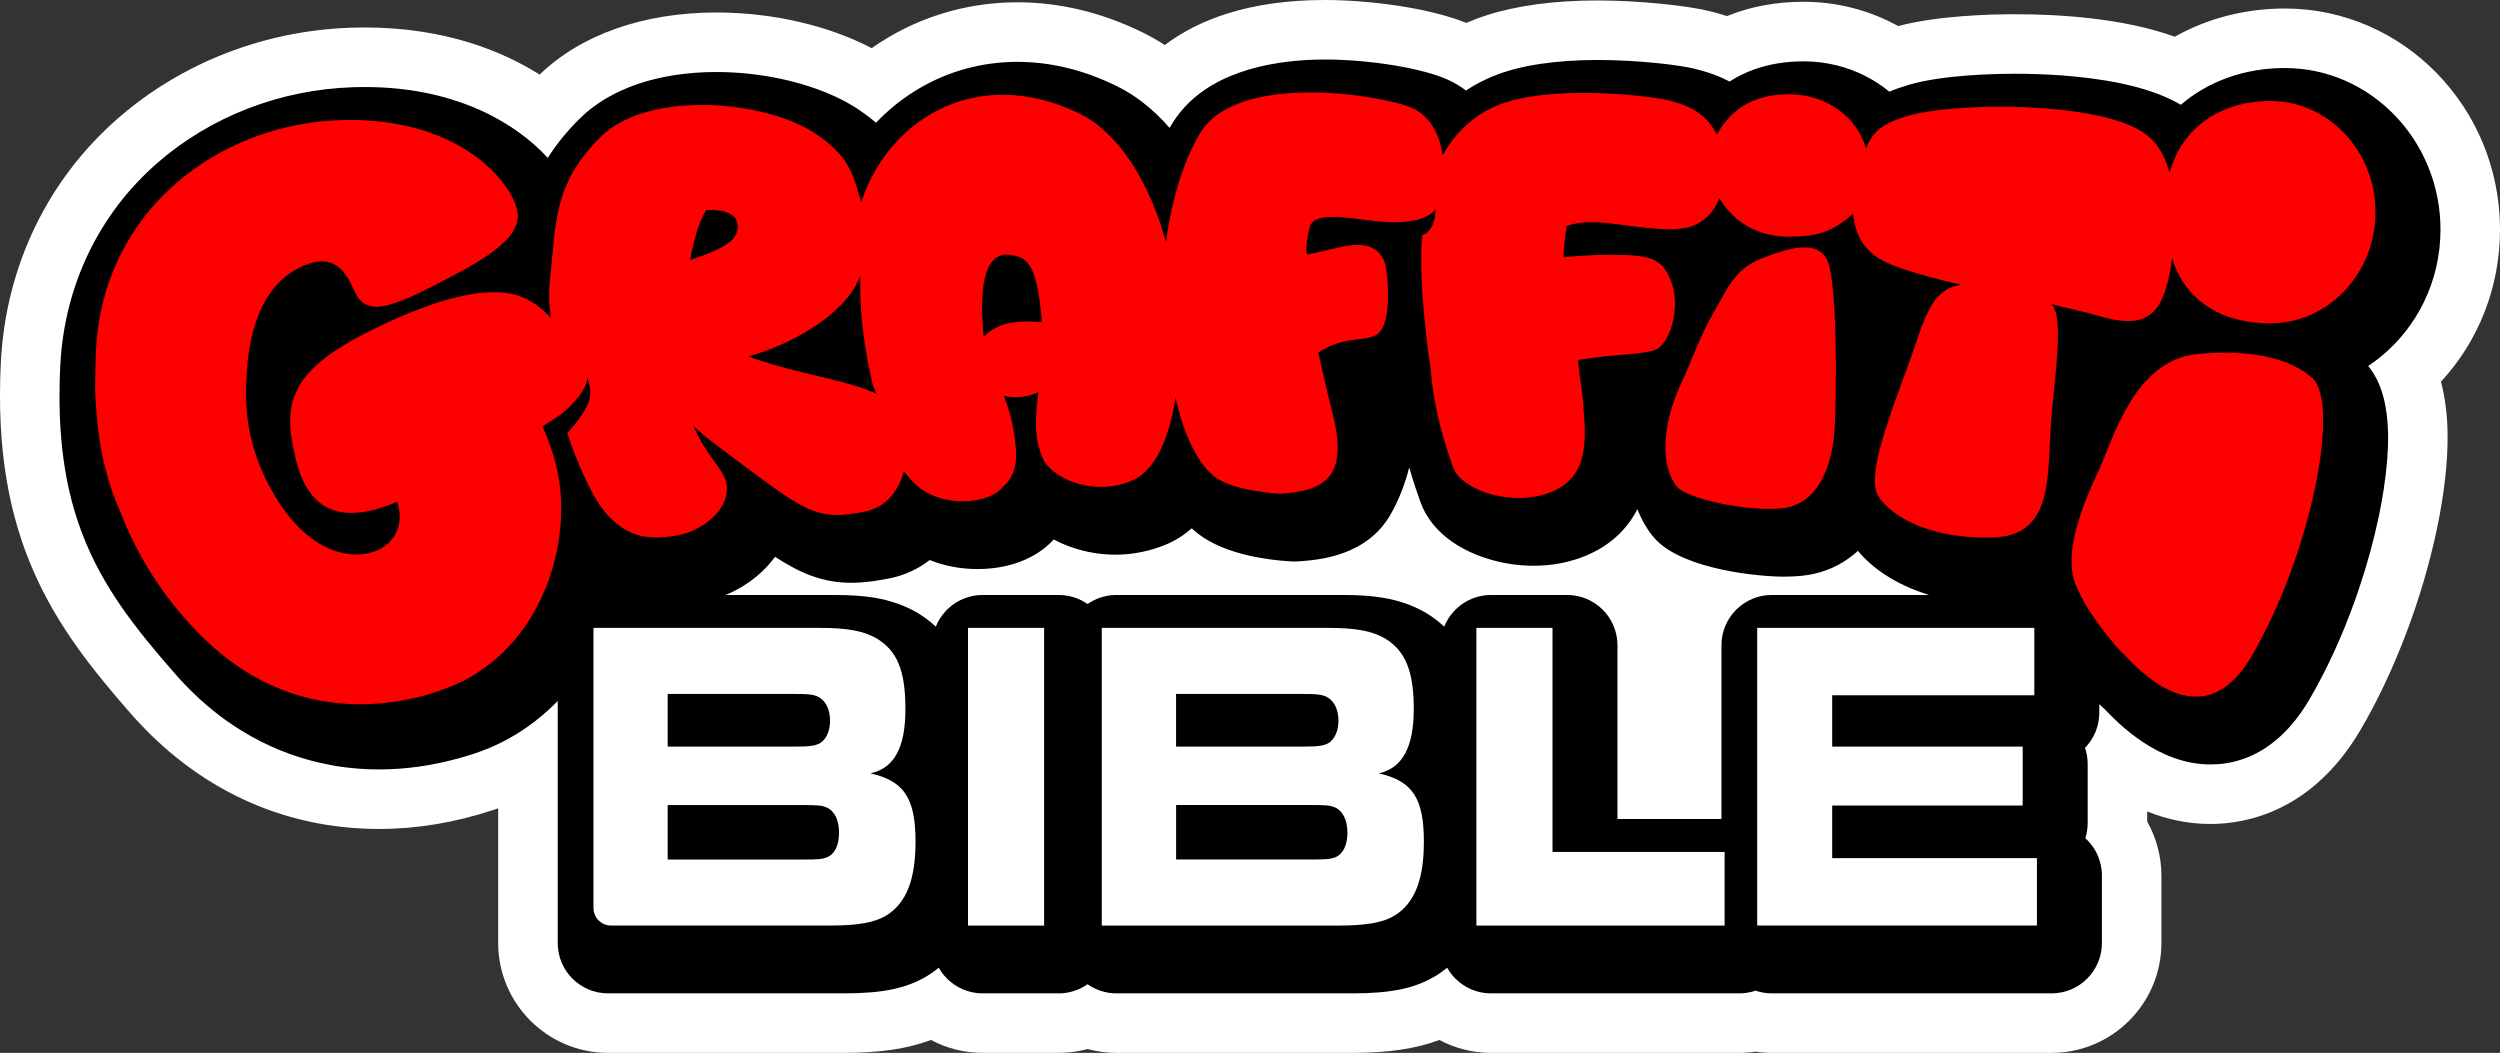 <?xml version="1.0" encoding="UTF-8"?> <svg xmlns="http://www.w3.org/2000/svg" id="Layer_2" data-name="Layer 2" viewBox="0 0 546.08 229.98"><rect x="0" y="0" width="546.08" height="229.98" fill="#333333" stroke="none"/><defs><style> .cls-1 { fill: #fff; } .cls-2 { fill: red; } </style></defs><g id="LOGO"><g><path class="cls-1" d="M533.18,83.37c.91,3.41,1.39,7.18,1.45,11.35.09,5.93-.71,13.08-2.3,20.68-3.22,15.4-9.32,31.45-16.72,44.03-10.51,17.88-25.04,20.55-32.77,20.55-4.7,0-9.31-.92-13.83-2.74v2.2c2.02,3.57,3.11,7.64,3.11,11.81v14.73c0,13.23-10.76,24-24,24h-61.1c-1.19,0-2.38-.09-3.56-.27-1.17.18-2.36.27-3.56.27h-54.22c-3.99,0-7.85-1-11.27-2.82-5.2,1.95-11.21,2.82-18.94,2.82h-51.6c-2.15,0-4.27-.29-6.31-.84-2.03.55-4.15.84-6.3.84h-16.63c-4,0-7.86-1-11.27-2.82-5.2,1.95-11.21,2.82-18.94,2.82h-51.6c-13.24,0-24-10.77-24-24v-29.42c-.33.12-.67.23-1,.34-8.34,2.77-16.75,4.17-25,4.17-21.06,0-39.84-8.74-54.33-25.28C11.83,136.75-1.8,117.84.19,79.06c1.08-20.87,10.17-39.78,25.62-53.25,13.9-12.12,31.98-19.14,50.9-19.76.98-.03,1.98-.05,2.96-.05,17.57,0,30.13,5.21,38.2,10.29,9.07-8.75,22.75-13.56,38.6-13.56,12.31,0,24.55,2.86,33.93,7.79,9.26-6.51,20.26-10.02,31.85-10.02,9.11,0,18.21,2.17,27.04,6.44,1.76.85,3.47,1.82,5.13,2.9,7.33-5.52,18.37-9.84,34.98-9.84,9.16,0,22.36,1.57,30.89,5,1.44-.63,2.92-1.18,4.42-1.66,6.7-2.15,14.87-3.24,24.29-3.24s20.27,1.22,24.71,2.41l.32.08c.69.18,1.8.47,3.2.92,5.09-2.07,10.7-3.12,16.75-3.12,7.29,0,14.4,1.85,20.64,5.3,8.56-2.24,19.58-2.58,25.53-2.58,9.96,0,23.72.89,34.9,4.91,7.11-4.01,15.39-6.16,24.03-6.16,25.91,0,47,21.66,47,48.28,0,12.57-4.69,24.37-12.9,33.23Z"></path><path d="M519.86,78.05c8.04-6.46,13.22-16.56,13.22-27.9,0-19.46-15.25-35.29-34-35.29-8.87,0-16.78,2.93-22.72,8.03-.59-.35-1.18-.67-1.75-.95-.58-.29-1.15-.55-1.7-.79-7.56-3.28-17.76-4.48-25.72-4.87h-.01c-.66-.03-1.3-.06-1.93-.08-1.89-.07-3.62-.09-5.1-.09-4.44,0-15.57.23-22.99,2.36-1.63.47-3.12.98-4.48,1.55-1.58-1.3-3.3-2.44-5.15-3.38-4.06-2.08-8.69-3.24-13.55-3.24-3.89,0-7.48.59-10.73,1.73-1.94.7-3.77,1.59-5.46,2.68-1.68-.89-3.26-1.5-4.58-1.93-1.02-.33-1.88-.55-2.49-.71l-.36-.1c-.09-.03-.19-.05-.3-.08-.43-.1-.95-.21-1.55-.32-.46-.08-.96-.16-1.5-.25-.72-.11-1.51-.22-2.36-.33-.43-.05-.87-.1-1.33-.16-.45-.05-.92-.1-1.4-.15-3.84-.39-8.42-.68-12.92-.68s-8.81.29-12.58.86c-.7.11-1.39.22-2.07.35-.14.02-.28.05-.42.08-1.88.36-3.63.81-5.25,1.33-.38.12-.75.25-1.13.38-2.6.94-5.05,2.16-7.33,3.67-1.15-.87-2.43-1.65-3.86-2.31-5.49-2.54-17.08-4.46-26.96-4.46s-23.6,2.02-31.27,11.12c-.79.94-1.53,1.95-2.19,3.05-.16.25-.31.51-.46.77-1.81-2.08-3.83-4.04-6.1-5.76-.76-.57-1.54-1.12-2.35-1.64-1.08-.68-2.21-1.32-3.4-1.89-2.65-1.28-5.31-2.32-7.98-3.13-4.46-1.33-8.94-2.01-13.4-2.01-7.87,0-15.28,2.11-21.69,5.93-1.22.73-2.41,1.52-3.56,2.37-.57.42-1.14.86-1.69,1.32-1.38,1.13-2.7,2.36-3.95,3.67-1.01-.85-2.11-1.69-3.33-2.54-.24-.16-.48-.33-.72-.49-.73-.48-1.5-.94-2.3-1.39h-.01c-.8-.44-1.64-.86-2.51-1.27-7.27-3.38-16.7-5.38-26.02-5.38-12.62,0-23.21,3.61-29.82,10.16-2.95,2.92-5.22,5.78-6.99,8.59-1.85-2-3.99-3.89-6.37-5.6-1.76-1.26-3.88-2.6-6.39-3.87h0c-.55-.27-1.13-.55-1.72-.83h-.01c-.6-.27-1.21-.53-1.84-.8t-.01,0c-6.05-2.48-13.86-4.37-23.64-4.37-.84,0-1.69.01-2.54.04-15.94.52-31.13,6.4-42.78,16.56-12.76,11.13-20.29,26.8-21.18,44.12-.08,1.43-.12,2.81-.15,4.18-.1,4.47.04,8.61.4,12.47.01.06.01.13.02.19.04.45.09.89.13,1.32.01.09.02.17.03.25.15,1.32.33,2.61.52,3.86.07.43.14.87.22,1.3.07.43.15.85.23,1.28.08.42.17.83.25,1.25.09.42.18.83.27,1.24.19.82.39,1.63.59,2.43.22.79.43,1.56.66,2.32.23.76.47,1.52.72,2.26.24.7.49,1.4.74,2.08.02.04.04.08.05.12.03.07.05.15.08.22,4.48,11.77,11.7,20.85,20.34,30.72,3.42,3.9,7.12,7.28,11.06,10.11.1.07.19.13.29.19.43.3.86.6,1.29.89.44.29.88.58,1.32.86.88.55,1.77,1.08,2.67,1.59,5.41,3.02,11.2,5.11,17.29,6.23.29.06.58.12.87.17.09.02.19.04.29.06h.03c.06.01.13.02.19.03,3.01.48,6.1.72,9.25.72,5.74,0,11.6-.83,17.47-2.46.03-.01.06-.02.09-.03.34-.09.67-.19,1.01-.29.39-.11.78-.23,1.17-.35s.78-.25,1.17-.38c.43-.14.85-.29,1.28-.45.42-.15.84-.31,1.26-.48.42-.17.83-.34,1.24-.52,1.03-.45,2.03-.94,3.02-1.47.49-.26.97-.53,1.45-.81.49-.28.98-.58,1.46-.88.03-.02.06-.04.09-.06.51-.32,1.01-.66,1.5-1,.5-.35.99-.71,1.47-1.07.32-.23.52-.39.61-.46.01,0,.02-.01.03-.02h0s-.02-.01-.02-.01c1.65-1.29,3.22-2.69,4.7-4.22v52.87c0,6.08,4.92,11,11,11h51.6c8.46,0,13.73-1.12,18.21-3.87.03-.02.06-.04.09-.06.21-.13.42-.26.62-.4.6-.42,1.17-.84,1.7-1.27h.01c.47.84,1.05,1.6,1.71,2.28,2,2.05,4.79,3.32,7.87,3.32h16.63c.29,0,.58-.01.87-.03.57-.05,1.14-.14,1.68-.27,1.37-.33,2.64-.91,3.75-1.69,1.12.78,2.39,1.36,3.75,1.69.55.13,1.11.22,1.69.27.29.02.58.03.87.03h51.6c8.46,0,13.73-1.12,18.21-3.87.03-.02.06-.04.09-.06.21-.13.42-.26.62-.4.6-.41,1.17-.83,1.71-1.27,1.89,3.34,5.47,5.6,9.58,5.6h54.22c1.25,0,2.45-.21,3.56-.59,1.12.38,2.32.59,3.56.59h61.11c3.03,0,5.78-1.23,7.77-3.22,1.99-2,3.22-4.74,3.22-7.78v-14.73c0-1.61-.35-3.14-.97-4.53-.39-.87-.89-1.67-1.49-2.4-.18-.22-.37-.44-.56-.64-.06-.07-.13-.13-.19-.19-.13-.14-.27-.27-.41-.39h0c.33-1.07.51-2.18.51-3.34v-12.87c0-1.24-.2-2.43-.58-3.54,1.93-1.98,3.12-4.69,3.12-7.67v-1.88s.03.02.05.05h.01c.35.37.72.72,1.11,1.04,3.09,3.26,11.74,12.09,23.12,12.09,4.25,0,9.78-1.21,15.07-5.98.25-.22.49-.45.73-.68.12-.11.23-.22.34-.34.24-.23.47-.47.7-.72.35-.37.69-.75,1.01-1.15.26-.3.51-.6.76-.92,1.01-1.28,2-2.72,2.95-4.34,3.78-6.43,7.19-13.87,9.97-21.65.31-.86.61-1.73.9-2.61,1.77-5.23,3.24-10.58,4.34-15.85.41-1.99.77-3.94,1.06-5.82.68-4.43,1.01-8.51.96-12.01-.09-6.16-1.35-10.87-3.83-14.31-.18-.23-.35-.45-.52-.66h0c.89-.6,1.75-1.23,2.58-1.89ZM387.02,129.96c-3.04,0-5.78,1.23-7.78,3.22-1.99,1.99-3.22,4.74-3.22,7.78v37.94h-22.71v-37.94c0-3.04-1.23-5.79-3.22-7.78-1.99-1.99-4.75-3.22-7.78-3.22h-16.63c-2.89,0-5.53,1.12-7.49,2.95-.2.18-.39.37-.57.57-.92.98-1.65,2.13-2.16,3.4-1.05-.99-2.11-1.79-3.13-2.47-.26-.16-.51-.33-.76-.48-.09-.05-.18-.1-.27-.16-.73-.42-1.47-.8-2.21-1.13-.74-.33-1.48-.62-2.23-.88s-1.51-.48-2.27-.67c-3.8-.95-7.67-1.13-11.41-1.13h-49.31c-1.47,0-2.87.29-4.15.8-.25.11-.5.22-.75.34-.49.25-.96.53-1.41.84-.44-.31-.92-.59-1.41-.84-.24-.12-.49-.23-.75-.34-1.28-.51-2.68-.8-4.14-.8h-16.63c-2.89,0-5.53,1.12-7.49,2.95-.2.18-.39.37-.57.57-.92.98-1.65,2.13-2.16,3.4-1.31-1.24-2.66-2.18-3.89-2.95-.09-.05-.18-.1-.27-.16-.13-.07-.26-.15-.39-.21-.6-.34-1.2-.64-1.81-.91h-.01c-.64-.29-1.29-.55-1.93-.78-.85-.31-1.71-.56-2.57-.78-1.47-.37-2.95-.62-4.43-.79-.59-.07-1.17-.12-1.76-.17-1.76-.13-3.5-.17-5.22-.17h-23.6s.01-.01.02-.01c.53-.23,1.06-.47,1.58-.72.01,0,.01-.01.01-.01.78-.39,1.54-.82,2.28-1.27t.01-.01c.49-.31.97-.63,1.44-.96.47-.34.93-.7,1.38-1.07.43-.36.86-.74,1.27-1.12.51-.49.99-.99,1.45-1.51.29-.32.56-.65.82-.99.17-.21.34-.44.5-.66,5.72,3.7,10.53,5.67,16.69,5.67,1.32,0,2.65-.09,4.17-.28.33-.04.68-.09,1.03-.14.89-.14,1.84-.3,2.88-.5.42-.08.84-.17,1.25-.27.82-.21,1.63-.46,2.4-.76.78-.3,1.54-.64,2.26-1.02.73-.38,1.44-.81,2.11-1.27.34-.23.68-.48,1-.73,3.19,1.29,6.74,1.97,10.44,1.97,6.4,0,12.01-2,15.77-5.57.26-.24.5-.48.73-.73.06-.05.11-.11.17-.16.49.26.99.51,1.5.75.26.12.52.23.78.34.53.22,1.06.42,1.6.61.54.19,1.09.36,1.65.52,2.53.71,5.21,1.1,7.94,1.1,1.97,0,3.92-.2,5.83-.61,1.75-.36,3.47-.89,5.14-1.58.54-.22,1.07-.47,1.57-.73,1.52-.79,2.89-1.75,4.11-2.84.42.39.85.76,1.3,1.11.39.31.79.6,1.21.88.42.27.85.54,1.3.79,3.33,1.87,7.27,2.97,10.78,3.61,3.04.56,5.75.77,7.44.85.18.01.36.01.54.01.13,0,.26,0,.4-.01.14,0,.27-.01.4-.02,1.39-.1,3.42-.25,5.71-.71.84-.17,1.71-.38,2.59-.64,3.76-1.12,7.8-3.22,10.72-7.27.35-.49.68-.99.98-1.51,1.92-3.31,3.27-6.99,4.14-10.39.87,3.08,1.75,5.58,2.4,7.43,1.27,3.62,3.73,6.51,6.8,8.69,5.13,3.64,11.98,5.36,17.94,5.36,2.06,0,4.05-.19,5.98-.56,1.92-.37,3.78-.93,5.54-1.67,5.06-2.12,8.85-5.58,11.18-10.13.09.23.18.46.27.68.38.89.77,1.67,1.16,2.37.3.52.59.99.87,1.41.09.14.19.27.28.4.18.26.36.5.52.71.08.1.16.21.24.3.16.19.3.36.43.5.13.15.24.27.34.37,6.34,6.53,22.63,8,27.84,8,1.36,0,2.66-.06,3.88-.18,4.79-.47,8.97-2.37,12.34-5.46.44.54.91,1.06,1.41,1.56s1.03.99,1.58,1.46c0,0,0,.01.01.01.56.47,1.13.93,1.73,1.36,2.72,1.98,5.95,3.62,9.56,4.84.4.14.8.27,1.2.4.01,0,.02.01.03.01h-34.33Z"></path><path class="cls-1" d="M211.44,137.15h16.63v65.03h-16.63v-65.03ZM240.67,137.15h49.31c6.31,0,9.75.68,12.61,2.34,4.42,2.73,6.22,7.12,6.22,15.4s-2.46,12.87-7.62,14.04c7.37,1.66,9.83,5.46,9.83,14.92,0,8.19-1.97,13.36-6.31,16.09-2.54,1.56-6.14,2.24-12.45,2.24h-51.6v-65.03ZM284.82,163.08c3.19,0,4.34-.2,5.41-.78,1.31-.88,2.13-2.63,2.13-4.87,0-2.63-1.06-4.58-2.87-5.36-1.06-.39-1.88-.49-5.08-.49h-27.52v11.5h27.93ZM286.62,187.74c3.36,0,4.01-.1,5.08-.49,1.64-.68,2.62-2.63,2.62-5.36s-.98-4.78-2.78-5.56c-.98-.39-1.64-.49-5.32-.49h-29.32v11.89h29.73ZM322.49,137.15h16.63v48.94h37.59v16.09h-54.22v-65.03ZM400.21,187.45v-11.5h41.61v-12.87h-41.61v-11.21h44.15v-14.72h-60.53v65.02h61.1v-14.72h-44.72Z"></path><path class="cls-1" d="M190.15,168.93c5.16-1.17,7.62-5.56,7.62-14.04s-1.8-12.67-6.22-15.4c-2.87-1.66-6.31-2.34-12.62-2.34h-49.3v61.16c0,2.14,1.72,3.86,3.86,3.86h47.73c6.31,0,9.92-.68,12.45-2.24,4.35-2.73,6.31-7.89,6.31-16.08,0-9.46-2.46-13.26-9.83-14.92ZM145.84,151.58h27.52c3.2,0,4.02.09,5.08.48,1.8.78,2.87,2.73,2.87,5.37,0,2.24-.82,3.99-2.13,4.87-1.07.59-2.21.78-5.41.78h-27.93v-11.5ZM180.65,187.26c-1.06.39-1.72.49-5.08.49h-29.73v-11.9h29.32c3.69,0,4.34.1,5.33.49,1.8.78,2.78,2.73,2.78,5.56s-.98,4.68-2.62,5.36Z"></path><g><path class="cls-2" d="M150.74,56.78c1.16-6.32,2.55-9.39,3.54-10.88,2.64-.14,6.17.21,6.75,2.77.77,3.53-2.57,5.6-10.28,8.11ZM189.51,85.21c-5.89-2.38-17.63-4.12-26.07-7.36,7.68-2.01,21.08-8.45,24.48-17.62-.15,6.69.54,14.13,2.36,22.25.42,1.89.42,1.85,1.2,3.53-.28-.16,0,0-1.97-.79ZM214.88,73.57c-.35-4.02-1.94-19.45,6.16-17.83,3.46.56,5.5,2.02,6.55,14.62-5.53-.45-9.75.12-12.7,3.21ZM495.89,22.06c-10.48,0-19.21,5.54-21.98,15.67-1.55-5.31-3.68-8.17-8.58-10.3-12.24-5.32-39.06-4.85-48.32-2.19-6.26,1.8-7.85,3.68-9.44,7.13-1.78-6.36-8.16-11.78-16.78-11.78-7.37,0-12.51,2.9-15.77,8.83-2.79-5.77-8.34-6.9-10.69-7.53-2.55-.68-23.05-3.49-35.48.5-6.39,2.04-10.83,6.36-13.78,11.57,0-.01-.47-7.52-6.52-10.32-6.05-2.8-38.17-8.18-46.39,5.42-6.06,10.01-7.47,23.93-7.47,23.93,0,0-4.98-21.44-19.04-28.25-21.78-10.53-41.38.79-47.56,19.47-1.86-7.2-3.36-10.43-9.53-14.73-10.96-7.65-36.93-9.92-47.36.42-10.41,10.32-9.72,18.9-11.02,30.74-.48,4.4-.13,6.48.2,8.85-2.2-2.29-3.82-3.48-6.04-4.47-5.47-2.44-15.69-1.66-33.63,7.32-17.94,8.97-19.01,16.12-16.05,28.15,2.94,11.97,10.79,13.92,22.11,9.11,1.6,4.96-.58,8.65-3.75,10.33-4.84,2.57-14.36,1.8-22.19-10.35-7.84-12.15-7.22-22.67-6.96-27.64.26-4.96,1.41-18.39,11.45-23.44,10.04-5.05,11.36,5.05,13.12,6.84,1.76,1.8,3.87,3.34,14.71-2.14,10.83-5.47,20.87-10.61,19.9-16.85-.97-6.25-12.51-20.97-38.75-20.11-26.24.85-51.74,19.34-53.33,50.25-.12,2.27-.17,4.44-.16,6.52h-.01s-.13,2.49.24,6.63c.63,8.87,2.48,16,5.26,22.23,3.46,8.87,9.06,18.62,18.14,27.49,25.33,24.73,55.26,11.05,59.9,7.52h0c15.14-9.59,21.12-30.45,16.96-45.9-.83-3.07-1.79-5.65-2.81-7.83,2.02-1.27,3.61-2.32,4.28-2.86,2.11-1.71,5.08-4.59,5.55-7.68.47,1.2,1.12,3.65,0,5.88-1.73,3.46-4.43,6.07-4.43,6.07,0,0,4.31,13.31,8.97,18.13,4.65,4.8,8.84,5.19,14.49,4.37,5.98-.86,12.58-5.94,11.25-11.79-.69-3.02-4.76-6.19-7.06-12.21,2.05,2.13,5.87,4.86,10.6,8.4,14.46,10.8,16.72,12.23,26.64,10.32,5.17-.99,7.58-5.04,8.68-8.83.95,1.27,1.97,2.4,3.09,3.34,5.54,4.67,15.61,3.87,18.54.03,0,0,3.29-2.21,2.83-8-.35-4.39-1.13-8.1-2.67-11.87,1.78.45,4.39.59,7.58-.76-1.08,7.81-.44,11.34,1.05,14.64,1.72,3.78,10.47,8.34,19.35,4.67,7.95-3.28,9.52-18.27,9.52-18.27,0,0,2.37,12.52,8.48,17.35,4.13,3.27,14.45,3.77,14.45,3.77,8.56-.63,15.17-2.65,11.45-17.32-1.86-7.31-3.16-13.56-3.16-13.56,5.99-3.74,10.07-2.24,12.73-3.86,2.66-1.61,2.79-8.17,2.19-13.73-.6-5.55-4.61-6.75-10.33-5.35-4.27,1.05-7.03,1.59-7.03,1.59,0,0-.6-1.48.53-5.94,1.13-4.46,11.72-1.03,18.92-1.13,2.62-.03,6.81-.51,8.53-2.8.13,1.26-.24,4.68-2.85,5.65-1,11.11,1.8,28.89,1.85,29.37.79,9.28,3.1,16.24,4.89,21.31,1.78,5.07,13.22,8.85,21.62,5.32,8.41-3.52,7.3-12.07,6.82-19-.24-3.45-.81-5.44-1.14-9.75,7.9-1.32,12.81-1.11,16.36-2.04,3.92-1.04,5.99-9.63,4.08-14.83-1.9-5.19-4.07-6.06-12.72-6.12-4.4-.03-8.23.26-10.95.55.28-4.39.76-6.8.76-6.8,0,0,2.61-1.48,9.99-.55,7.39.92,14.77,2.22,18.59,0,2.21-1.29,3.49-2.58,4.76-5.52,3.09,5.01,8.14,8.37,15.21,8.37,6.29,0,9.58-1.13,14-5.02.53,5.17,2.71,7.94,5.78,9.85,3.74,2.34,14.02,4.8,17.92,5.69-6.92.65-8.37,8.47-11.6,17.32-4.61,12.61-9.22,24.63-6.57,28.86,2.64,4.23,10.75,9.2,24.4,9.03,13.65-.16,12.46-12.35,13.23-24.37.55-8.62,3.19-24.15.12-26.66,2.17.61,6.88,1.57,10.26,2.57,8.94,2.66,12.49.56,14.49-5.07.71-2.01,1.23-4.28,1.63-7.51,3.03,9.68,11.26,14.23,21.44,14.23,12.7,0,23-10.88,23-24.29s-10.3-24.28-23-24.28Z"></path><path class="cls-2" d="M400.71,94.02c-.5,7.81-3.66,16.24-11.48,17.01-7.83.77-20.39-2.09-22.75-4.53-2.28-2.35-5.16-10.11.95-23.24.47-1,.93-2.02,1.35-3.05,1.1-2.73,3.54-8.61,5.59-12.06,2.73-4.6,4.31-9.35,10.48-11.72,6.17-2.37,12.05-4.11,14.28.42,2.22,4.53,2.08,29.36,1.58,37.17Z"></path><path class="cls-2" d="M491.73,143.47c-12.17,20.7-28.57-2.17-28.26-.91,0,0-7.5-8.07-10.18-15.1-2.68-7.02,2.01-18.09,5.09-24.59,3.08-6.51,7.65-24.11,21.43-25.51,12.1-1.22,20.68,1.07,25.3,5.23,6.09,5.49-.19,38.44-13.38,60.88Z"></path></g></g></g></svg> 